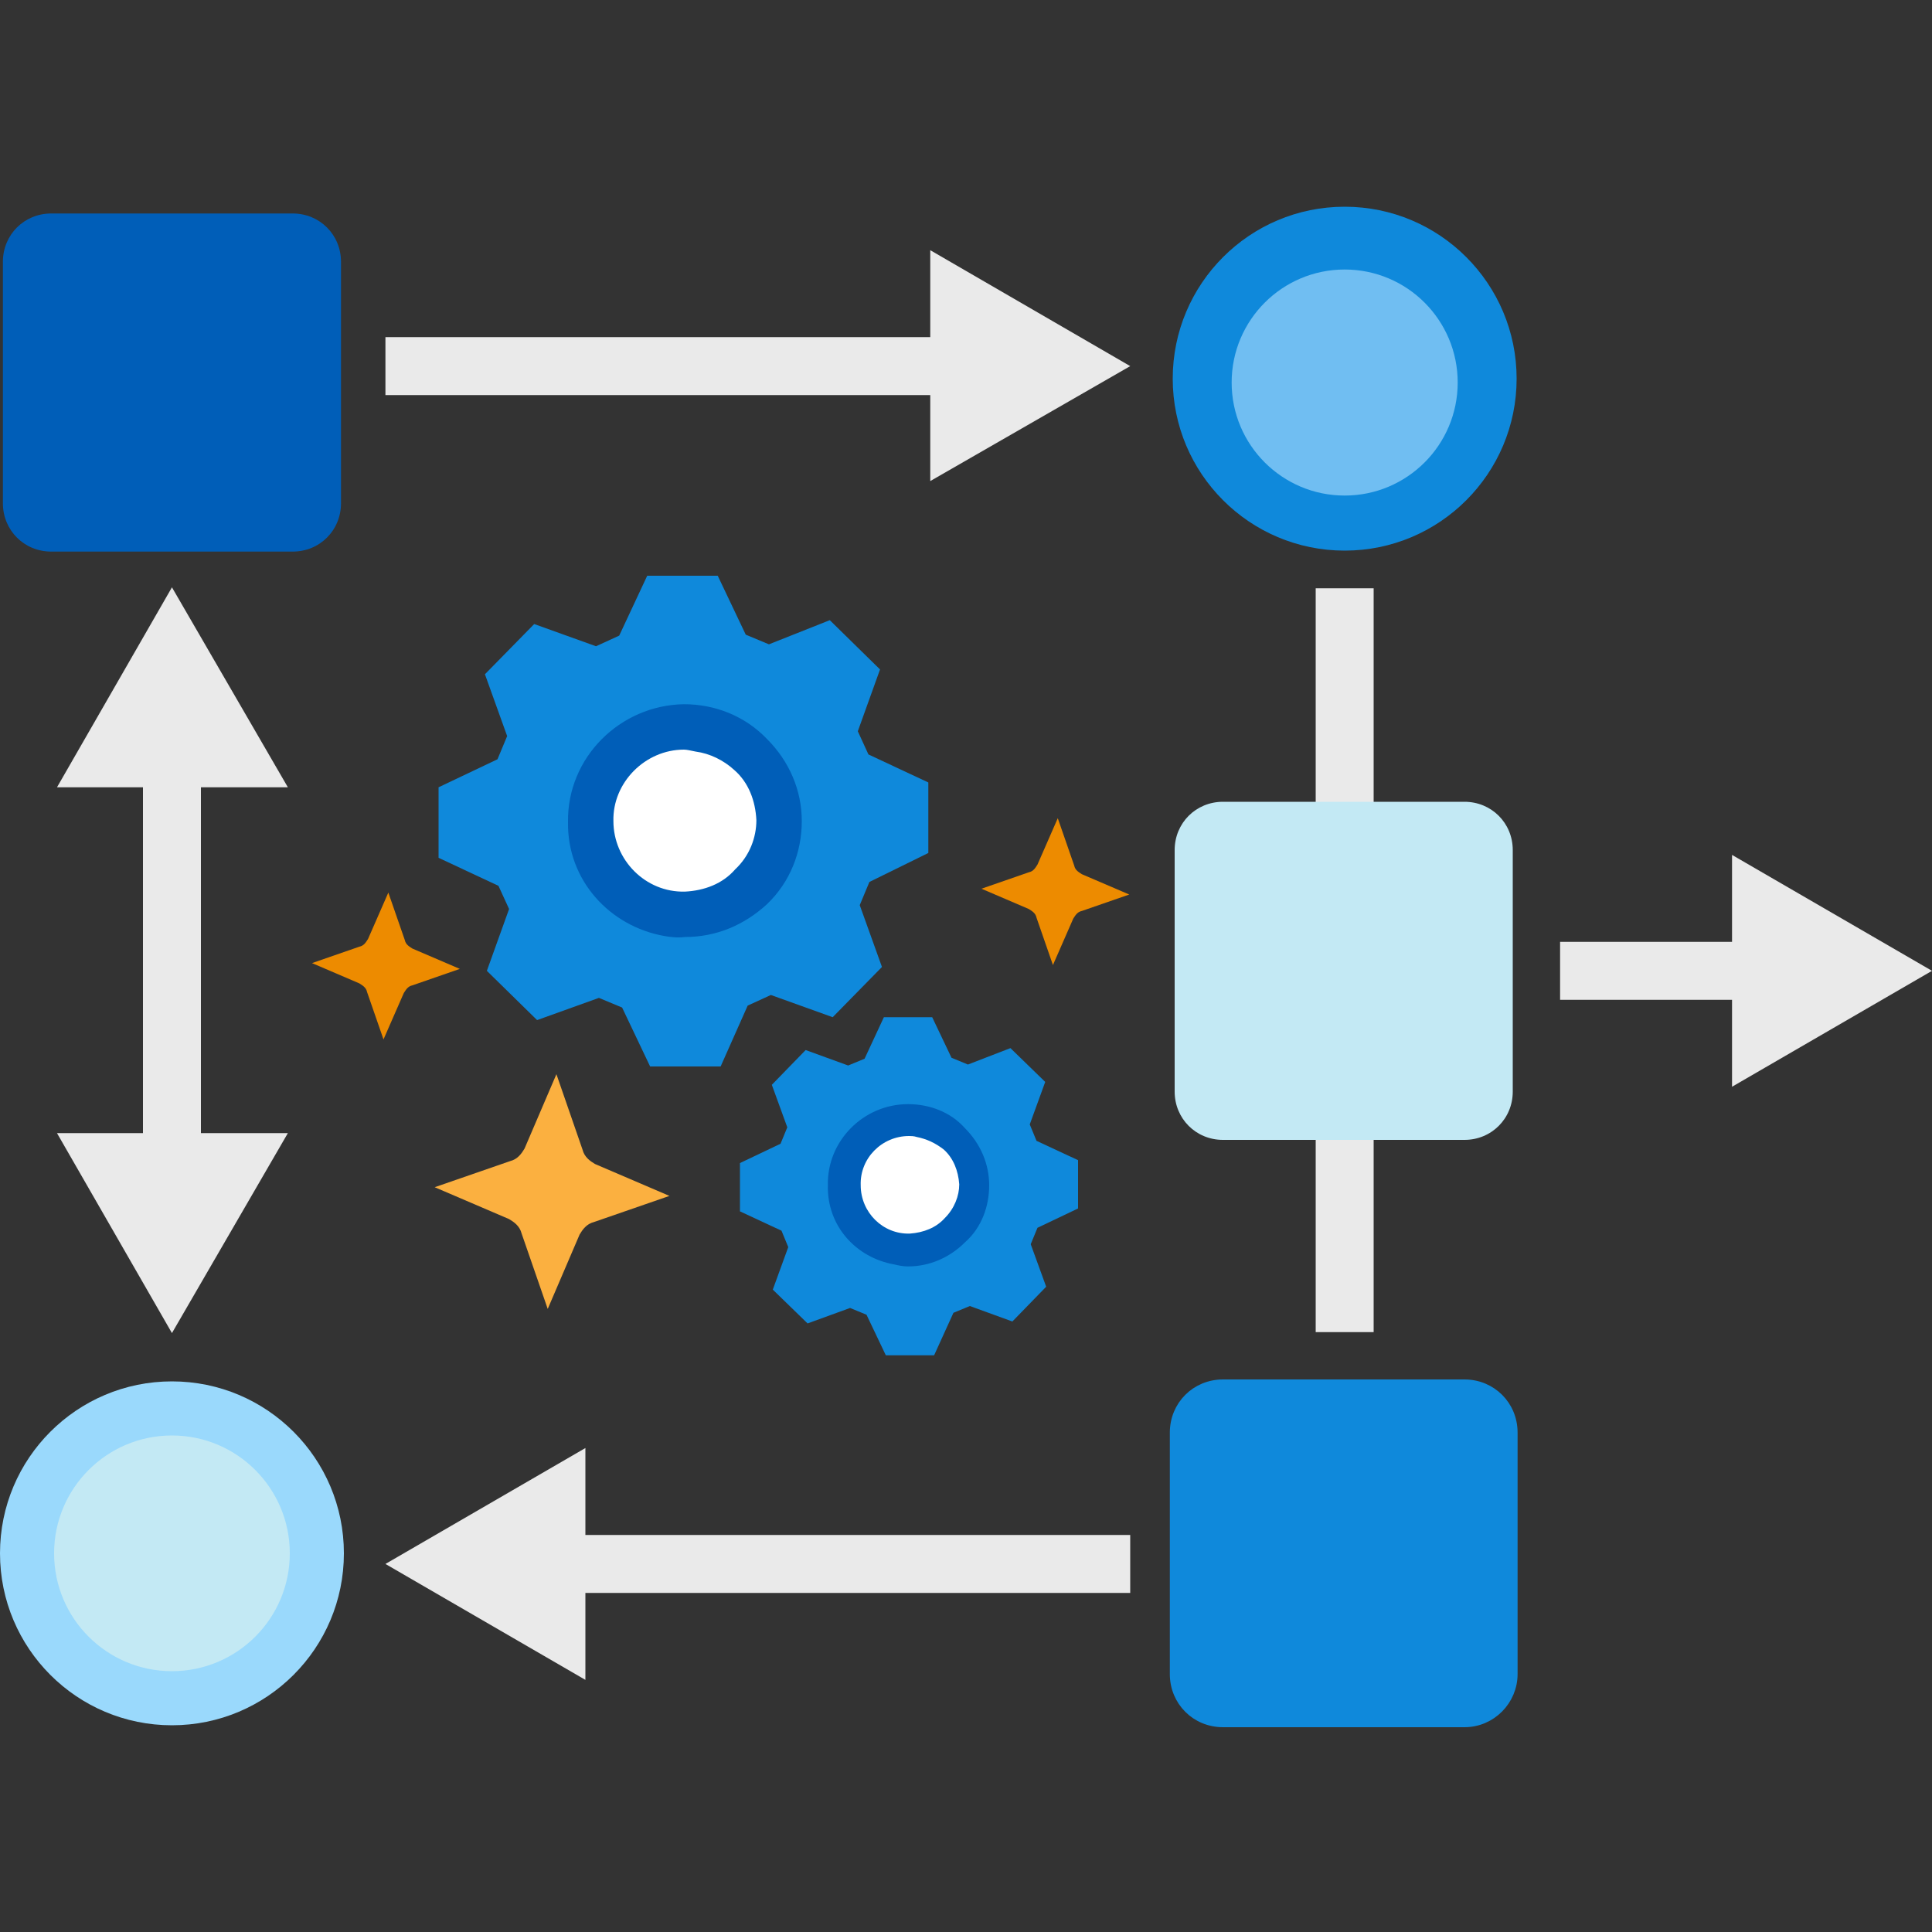 <?xml version="1.0" encoding="utf-8"?>
<!-- Generator: Adobe Illustrator 21.1.0, SVG Export Plug-In . SVG Version: 6.00 Build 0)  -->
<svg version="1.1" id="design" xmlns="http://www.w3.org/2000/svg" xmlns:xlink="http://www.w3.org/1999/xlink" x="0px" y="0px"
	 viewBox="0 0 200 200" style="enable-background:new 0 0 200 200;" xml:space="preserve">
<rect x="0" y="0" width="200" height="200" fill="#333333" stroke="none"/>
<style type="text/css">
	.st0{fill:none;stroke:#EAEAEA;stroke-width:6;stroke-miterlimit:10;}
	.st1{fill:#EAEAEA;}
	.st2{fill:#005EB8;}
	.st3{fill:#C3E9F4;}
	.st4{fill:#0F89DB;stroke:#0F89DB;stroke-miterlimit:10;}
	.st5{fill:#0F89DB;}
	.st6{fill:#70BEF2;}
	.st7{fill:#9AD9FC;}
	.st8{fill:#C3E9F4;stroke:#C3E9F4;stroke-miterlimit:10;}
	.st9{fill:#FFFFFF;}
	.st10{fill:#ED8B00;}
	.st11{fill:#FBB040;}
</style>
<title>machine-learning-consulting-cta</title>
<title>machine-learning-consulting-cta</title>
<path class="st0" d="M139.2,60.9v77"/>
<g>
	<g>
		<line class="st0" x1="161.5" y1="100.5" x2="182.8" y2="100.5"/>
		<g>
			<polygon class="st1" points="179.3,112.5 200,100.5 179.3,88.5 			"/>
		</g>
	</g>
</g>
<g>
	<g>
		<g>
			<line class="st0" x1="117" y1="161.9" x2="57.1" y2="161.9"/>
			<g>
				<polygon class="st1" points="60.6,149.9 39.9,161.9 60.6,173.9 				"/>
			</g>
		</g>
	</g>
	<g>
		<g>
			<line class="st0" x1="39.9" y1="37.9" x2="99.8" y2="37.9"/>
			<g>
				<polygon class="st1" points="96.3,49.8 117,37.9 96.3,25.9 				"/>
			</g>
		</g>
	</g>
	<g>
		<g>
			<line class="st0" x1="17.8" y1="120.8" x2="17.8" y2="78"/>
			<g>
				<polygon class="st1" points="29.8,117.3 17.8,138 5.9,117.3 				"/>
			</g>
			<g>
				<polygon class="st1" points="29.8,81.5 17.8,60.8 5.9,81.5 				"/>
			</g>
		</g>
	</g>
	<path class="st2" d="M30.3,57.1h-25c-2.8,0-5-2.2-5-5v-25c0-2.8,2.2-5,5-5h25c2.8,0,5,2.2,5,5v25C35.3,54.9,33.1,57.1,30.3,57.1z"
		/>
	<path class="st3" d="M151.6,118h-25c-2.8,0-5-2.2-5-5V88c0-2.8,2.2-5,5-5h25c2.8,0,5,2.2,5,5v25C156.6,115.8,154.4,118,151.6,118z"
		/>
	<path class="st4" d="M151.6,178.3h-25c-2.8,0-5-2.2-5-5v-25c0-2.8,2.2-5,5-5h25c2.8,0,5,2.2,5,5v25
		C156.6,176,154.4,178.3,151.6,178.3z"/>
	<g>
		<circle class="st5" cx="139.2" cy="39.2" r="17.8"/>
		<circle class="st6" cx="139.2" cy="39.6" r="11.7"/>
	</g>
	<g>
		<circle class="st7" cx="17.8" cy="160.8" r="17.8"/>
		<circle class="st8" cx="17.8" cy="160.8" r="11.7"/>
	</g>
</g>
<g>
	<g>
		<path class="st5" d="M74.6,110.4h-7.3l-2.9-6.1l-2.4-1l-6.4,2.3l-5.2-5.1l2.3-6.4l-1.1-2.4l-6.2-2.9v-7.3l6.1-2.9l1-2.4l-2.3-6.4
			l5.1-5.2l6.4,2.3l2.4-1.1l2.9-6.2h7.3l2.9,6.1l2.4,1l6.3-2.5l5.2,5.1l-2.3,6.4l1.1,2.4l6.2,2.9v7.3L90,91.3l-1,2.4l2.3,6.4
			l-5.1,5.2l-6.4-2.3l-2.4,1.1L74.6,110.4z"/>
		<g>
			<ellipse transform="matrix(1 -3.703953e-03 3.703953e-03 1 -0.314 0.263)" class="st9" cx="70.8" cy="85" rx="9.7" ry="9.7"/>
			<path class="st2" d="M68.8,96.9c-5.7-1-10.1-5.8-10-11.8c-0.1-6.7,5.4-12.1,12-12.2c3.2,0,6.3,1.2,8.6,3.6
				c2.3,2.3,3.6,5.3,3.6,8.5l0,0c0,3.2-1.2,6.3-3.6,8.6C77,95.8,74.1,97,70.9,97C70.1,97.1,69.4,97,68.8,96.9z M72,77.8
				c-0.5-0.1-0.9-0.2-1.2-0.2c-4,0-7.4,3.4-7.3,7.4c0,4,3.3,7.4,7.4,7.3c2-0.1,3.9-0.8,5.2-2.3c1.5-1.4,2.2-3.3,2.2-5.1l0,0
				c-0.1-2-0.8-3.9-2.3-5.2C74.9,78.7,73.5,78,72,77.8z"/>
		</g>
	</g>
	<g>
		<path class="st5" d="M96.7,140.3h-5l-2-4.2l-1.7-0.7l-4.4,1.6l-3.6-3.5l1.6-4.4l-0.7-1.7l-4.3-2v-5l4.2-2l0.7-1.7l-1.6-4.4
			l3.5-3.6l4.4,1.6l1.7-0.7l2-4.3h5l2,4.2l1.7,0.7l4.4-1.7l3.6,3.5l-1.6,4.4l0.7,1.7l4.3,2v5l-4.2,2l-0.7,1.7l1.6,4.4l-3.5,3.6
			l-4.4-1.6l-1.7,0.7L96.7,140.3z"/>
		<g>
			<ellipse transform="matrix(1 -3.703953e-03 3.703953e-03 1 -0.454 0.349)" class="st9" cx="94" cy="122.7" rx="6.7" ry="6.7"/>
			<path class="st2" d="M92.6,130.9c-4-0.7-7-4-6.9-8.2c-0.1-4.6,3.7-8.4,8.3-8.4c2.2,0,4.4,0.8,5.9,2.5c1.6,1.6,2.5,3.7,2.5,5.9
				l0,0c0,2.2-0.8,4.4-2.5,5.9c-1.6,1.6-3.7,2.5-5.9,2.5C93.5,131.1,93,131,92.6,130.9z M94.9,117.7c-0.3-0.1-0.6-0.1-0.8-0.1
				c-2.8,0-5.1,2.3-5,5.1c0,2.8,2.3,5.1,5.1,5c1.4-0.1,2.7-0.6,3.6-1.6c1-1,1.5-2.3,1.5-3.5l0,0c-0.1-1.4-0.6-2.7-1.6-3.6
				C96.8,118.3,95.9,117.9,94.9,117.7z"/>
		</g>
	</g>
</g>
<g>
	<path class="st10" d="M116.9,92.6l-4.9,1.7c-0.5,0.1-0.7,0.5-0.9,0.8l-2.1,4.8l-1.7-4.9c-0.1-0.5-0.5-0.7-0.8-0.9l-4.9-2.1l4.9-1.7
		c0.5-0.1,0.7-0.5,0.9-0.8l2.1-4.8l1.7,4.9c0.1,0.5,0.5,0.7,0.8,0.9L116.9,92.6z"/>
</g>
<g>
	<path class="st10" d="M47.6,100.3l-4.9,1.7c-0.5,0.1-0.7,0.5-0.9,0.8l-2.1,4.8l-1.7-4.9c-0.1-0.5-0.5-0.7-0.8-0.9l-4.9-2.1l4.9-1.7
		c0.5-0.1,0.7-0.5,0.9-0.8l2.1-4.8l1.7,4.9c0.1,0.5,0.5,0.7,0.8,0.9L47.6,100.3z"/>
</g>
<g>
	<path class="st11" d="M69.3,123.8l-7.8,2.7c-0.8,0.2-1.2,0.8-1.5,1.3l-3.3,7.7l-2.7-7.8c-0.2-0.8-0.8-1.2-1.3-1.5l-7.7-3.3l7.8-2.7
		c0.8-0.2,1.2-0.8,1.5-1.3l3.3-7.7l2.7,7.8c0.2,0.8,0.8,1.2,1.3,1.5L69.3,123.8z"/>
</g>
</svg>

